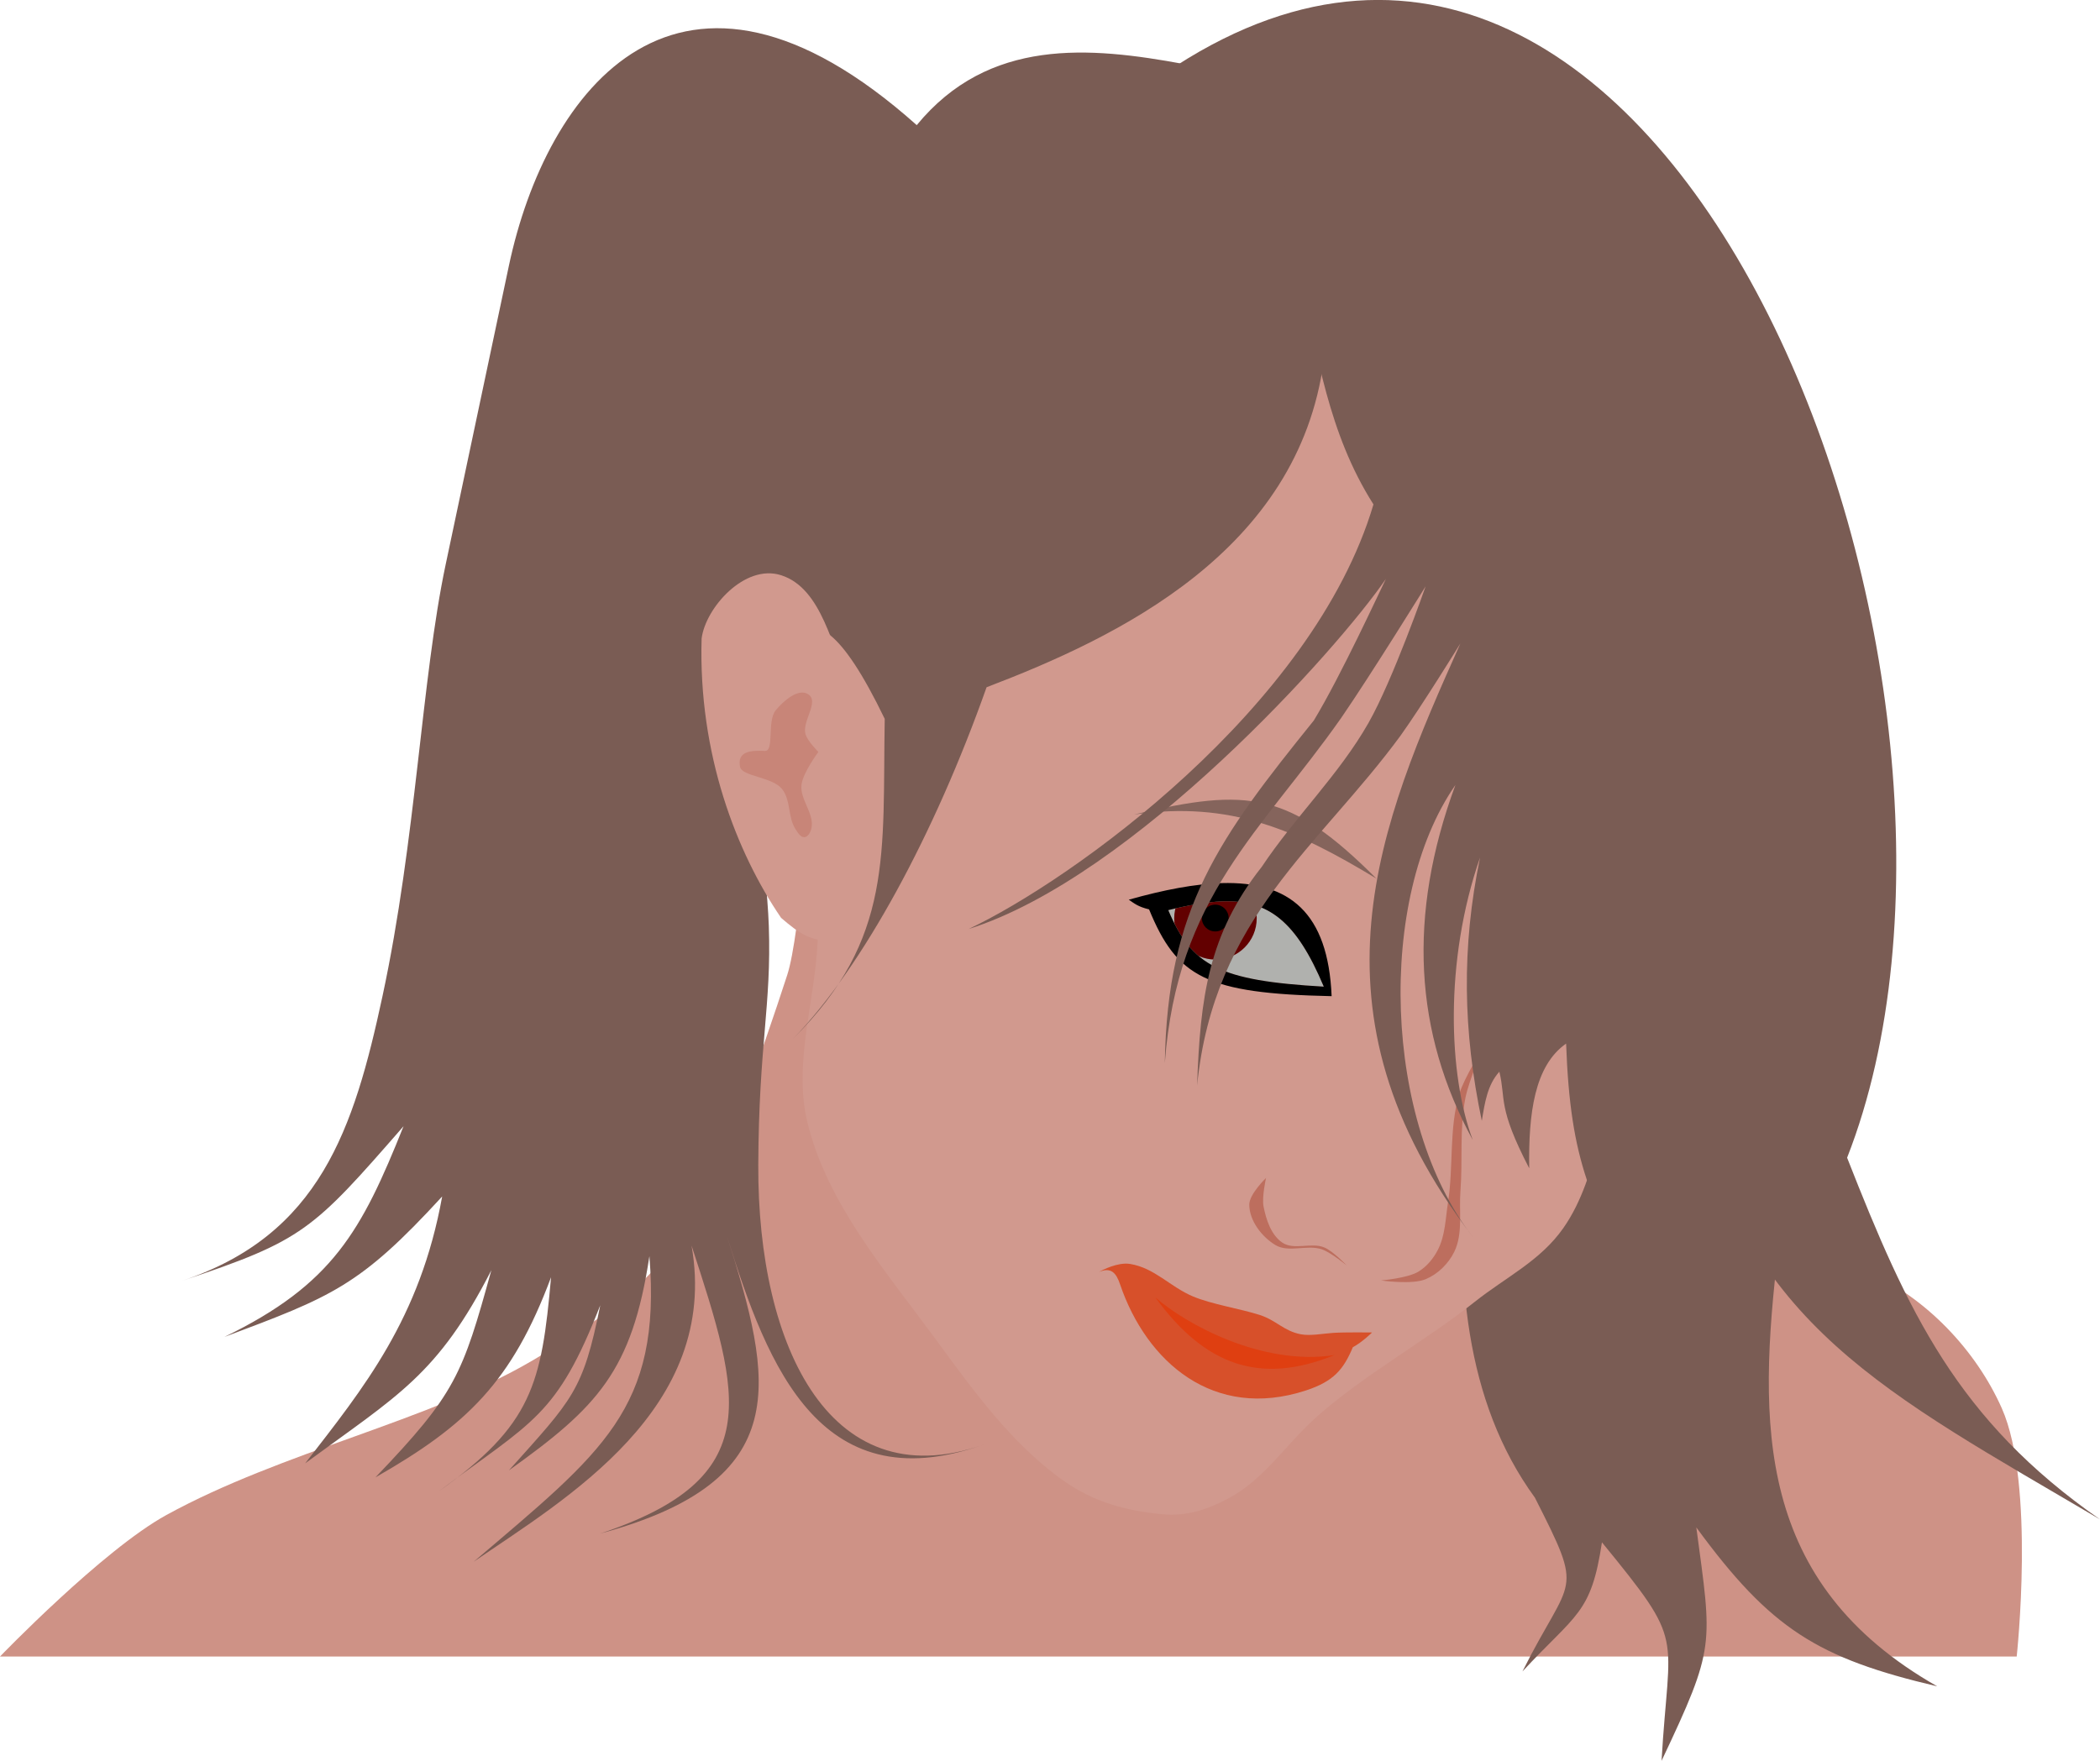 <?xml version="1.0" encoding="UTF-8" standalone="no"?>
<!-- Created with Inkscape (http://www.inkscape.org/) -->
<svg
    xmlns:inkscape="http://www.inkscape.org/namespaces/inkscape"
    xmlns:rdf="http://www.w3.org/1999/02/22-rdf-syntax-ns#"
    xmlns="http://www.w3.org/2000/svg"
    xmlns:cc="http://creativecommons.org/ns#"
    xmlns:dc="http://purl.org/dc/elements/1.1/"
    xmlns:sodipodi="http://sodipodi.sourceforge.net/DTD/sodipodi-0.dtd"
    xmlns:svg="http://www.w3.org/2000/svg"
    xmlns:ns1="http://sozi.baierouge.fr"
    xmlns:xlink="http://www.w3.org/1999/xlink"
    id="svg2"
    sodipodi:docname="BeautyNo29.svg"
    viewBox="0 0 800 670.98"
    version="1.1"
    inkscape:version="0.48.0 r9654"
  >
  <sodipodi:namedview
      id="base"
      bordercolor="#666666"
      inkscape:pageshadow="2"
      inkscape:window-y="-4"
      fit-margin-left="0"
      pagecolor="#ffffff"
      inkscape:window-height="911"
      inkscape:window-maximized="1"
      inkscape:zoom="0.7"
      inkscape:window-x="-4"
      showgrid="false"
      borderopacity="1.0"
      inkscape:current-layer="layer1"
      inkscape:cx="366.09389"
      inkscape:cy="363.04189"
      fit-margin-top="0"
      fit-margin-right="0"
      fit-margin-bottom="0"
      inkscape:window-width="1280"
      inkscape:pageopacity="0.0"
      inkscape:document-units="px"
  />
  <g
      id="layer1"
      inkscape:label="Layer 1"
      inkscape:groupmode="layer"
      transform="translate(-122.23 -7.629)"
    >
    <path
        id="path3861"
        sodipodi:nodetypes="sssscsccccssssccss"
        style="fill:#ce9286"
        inkscape:connector-curvature="0"
        d="m324.7 526.28c19.534-11.478 39.487-24.379 52.985-42.577 17.619-23.754 35.229-76.377 44.422-104.49 5.159-15.777 8.447-73.483 11.975-89.702 5.654-25.993 3.211-14.909 3.211-14.909s76.638-30.277 80.423-30.277c3.785 0 102.18 18.923 102.18 18.923l60.554 63.392-22.708 103.13-5.677 68.123s16.958 4.791 25.641 4.616c22.248-0.449 43-12.552 65.17-14.469 30.203-2.612 63.173-8.192 90.85 4.176 22.194 9.918 41.223 29.823 51.092 52.038 12.828 28.874 5.677 94.615 5.677 94.615h-768.28s39.076-40.574 63.392-53.931c43.971-24.154 100.35-35.901 139.08-58.661z"
    />
    <path
        id="path3824"
        sodipodi:rx="27.142857"
        sodipodi:ry="27.142857"
        style="fill-opacity:.753;fill:#a6bbbb"
        sodipodi:type="arc"
        d="m395.54 507.01c0 14.991-12.152 27.143-27.143 27.143s-27.143-12.152-27.143-27.143 12.152-27.143 27.143-27.143c14.732 0 26.774 11.751 27.135 26.479"
        sodipodi:open="true"
        transform="matrix(1.873 0 0 1.873 -104.9 -592.28)"
        sodipodi:cy="507.00504"
        sodipodi:cx="368.39285"
        sodipodi:end="6.2587263"
        sodipodi:start="0"
    />
    <path
        id="path3828"
        sodipodi:rx="27.142857"
        sodipodi:ry="27.142857"
        style="fill:#620000"
        sodipodi:type="arc"
        sodipodi:start="0"
        sodipodi:open="true"
        transform="matrix(.579 0 0 .579 371.96 64.01)"
        sodipodi:cy="507.00504"
        sodipodi:cx="368.39285"
        sodipodi:end="6.2587263"
        d="m395.54 507.01c0 14.991-12.152 27.143-27.143 27.143s-27.143-12.152-27.143-27.143 12.152-27.143 27.143-27.143c14.732 0 26.774 11.751 27.135 26.479"
    />
    <path
        id="path3830"
        sodipodi:rx="27.142857"
        sodipodi:ry="27.142857"
        style="fill:#000000"
        sodipodi:type="arc"
        d="m395.54 507.01c0 14.991-12.152 27.143-27.143 27.143s-27.143-12.152-27.143-27.143 12.152-27.143 27.143-27.143c14.732 0 26.774 11.751 27.135 26.479"
        sodipodi:open="true"
        transform="matrix(.188 0 0 .188 515.92 262.14)"
        sodipodi:cy="507.00504"
        sodipodi:cx="368.39285"
        sodipodi:end="6.2587263"
        sodipodi:start="0"
    />
    <path
        id="path3851"
        sodipodi:nodetypes="cccccccssc"
        style="fill:#7a5c54"
        inkscape:connector-curvature="0"
        d="m708.84 293.52c-18.235 92.187-55.238 211.64-1.892 284.79 19.173 37.792 13.887 28.994-4.731 66.231 20.453-22.093 26.166-21.794 30.277-49.2 32.192 39.387 25.587 33.349 22.708 83.261 20.72-43.79 19.267-43.783 13.246-88.938 28.336 38.71 46.245 49.84 91.777 60.554-69.306-39.429-68.427-99.682-60.554-166.52 3.336-28.317 6.676-58.684-3.061-85.482-15.919-43.813-85.877-110.37-85.877-110.37"
    />
    <path
        id="path3820"
        style="fill:#d1998e"
        inkscape:connector-curvature="0"
        d="m576.01 55.306c-1.011 0.009-2.031 0.072-3.044 0.117-41.307 1.835-85.324 19.436-113.68 49.525-19.551 20.742-24.463 52.194-29.446 80.259-5.848 32.936-0.879 66.898 0 100.34 0.669 25.45 4.005 50.819 3.981 76.278-0.024 24.568-9.805 49.718-3.981 73.585 7.489 30.692 29.473 56.205 48.179 81.664 14.585 19.85 29.34 40.651 49.466 54.852 11.438 8.07 23.475 11.341 37.407 12.703 9.054 0.885 16.817-1.582 24.88-5.795 14.258-7.452 22.243-20.907 34.305-31.553 18.069-15.949 41.124-28.631 60.004-43.612 11.951-9.483 24.978-15.595 33.719-28.099 14.223-20.347 14.217-48.586 25.114-70.892 5.213-10.671 15.933-18.317 20.079-29.446 8.151-21.878 8.22-46.258 8.02-69.604-0.435-50.841 4.961-106.96-20.079-151.21-17.977-31.766-53.507-50.787-85.586-68.199-27.62-14.992-57.999-31.222-89.332-30.909zm11.767 295.8c17.792-0.649 28.333 7.689 38.754 32.49-39.907-2.297-50.189-7.809-59.243-29.153 7.814-1.926 14.558-3.121 20.489-3.337z"
    />
    <path
        id="path3822"
        style="fill:#000000"
        inkscape:connector-curvature="0"
        d="m587.6 344.14c-10.122 0.292-21.962 2.543-35.358 6.322 2.154 1.459 3.515 2.677 7.727 3.688 10.624 25.86 21.771 32.043 69.546 33.075-1.326-31.842-16.047-43.832-41.915-43.086zm0.176 6.966c17.792-0.649 28.333 7.689 38.754 32.49-39.907-2.297-50.189-7.809-59.243-29.153 7.814-1.926 14.558-3.121 20.489-3.337z"
    />
    <path
        id="path3832"
        sodipodi:nodetypes="ccc"
        style="fill:#85645c"
        inkscape:connector-curvature="0"
        d="m554.26 318.01c36.802-5.33 61.783 5.933 92.326 24.42-32.997-33.014-48.761-34.875-92.326-24.42z"
    />
    <path
        id="path3845"
        sodipodi:nodetypes="scssccssssss"
        style="fill:#d7502a"
        inkscape:connector-curvature="0"
        d="m550.78 489.15c-4.738 0.166-9.893 3.161-9.893 3.161 4.671-1.969 6.591 0.472 8.02 4.683 10.032 29.566 35.607 52.043 70.892 40.451 10.424-3.425 14.227-7.921 17.796-16.45 3.708-2.002 7.317-5.62 7.317-5.62s-10.295-0.147-14.869 0.159c-3.678 0.246-8.612 1.219-12.235 0.535-6.52-1.23-9.372-5.336-15.689-7.368-7.349-2.364-18.337-4.062-25.448-7.067-8.776-3.709-14.502-10.806-23.901-12.369-0.644-0.107-1.313-0.141-1.99-0.117z"
    />
    <path
        id="path3834"
        sodipodi:nodetypes="ccc"
        style="fill:#df3f11"
        inkscape:connector-curvature="0"
        d="m562.37 502.03c11.463 10.019 40.573 26.232 68.247 21.957-28.268 11.49-49.359 4.031-68.247-21.957z"
    />
    <path
        id="path3847"
        sodipodi:nodetypes="cssscsssc"
        style="fill:#bd6e5e"
        inkscape:connector-curvature="0"
        d="m604.53 456.5s-6.412 6.168-6.386 10.171c0.04 6.102 4.717 12.211 9.935 15.375 5.078 3.079 12.131-0.295 17.74 1.656 3.553 1.236 9.461 6.15 9.461 6.15s-5.155-5.448-8.515-6.86c-4.977-2.09-11.645 1.179-16.085-1.892-4.234-2.929-6.097-8.668-7.096-13.719-0.707-3.571 0.946-10.881 0.946-10.881z"
    />
    <path
        id="path3849"
        sodipodi:nodetypes="csssscssssc"
        style="fill:#bd6e5e"
        inkscape:connector-curvature="0"
        d="m648.31 495.55s11.79 1.715 17.031-0.473c4.632-1.933 8.677-5.899 10.881-10.408 3.411-6.978 1.764-15.437 2.365-23.181 0.917-11.808-0.402-23.861 1.892-35.481 1.295-6.556 6.623-18.923 6.623-18.923s-7.121 11.216-8.988 17.504c-3.927 13.221-2.124 27.531-4.258 41.158-0.947 6.05-1.027 12.509-3.785 17.977-1.71 3.391-4.305 6.574-7.569 8.515-4.175 2.484-14.192 3.312-14.192 3.312z"
    />
    <path
        id="path3853"
        sodipodi:nodetypes="cccccccscccccccccccccccccc"
        style="fill:#7a5c54"
        inkscape:connector-curvature="0"
        d="m645.45 199.85c-23.052 77.617-115.07 143.31-154.22 161.79 63.116-19.938 140.77-106.8 158.95-133.41-1.892 3.785-16.986 36.681-27.438 53.931-35.976 44.638-55.874 71.443-56.769 130.57 4.651-63.484 36.903-88.376 67.177-131.52 11.258-16.36 32.169-50.146 32.169-50.146s-12.468 35.694-21.762 52.038c-11.256 19.795-28.075 35.916-40.685 54.877-20.334 25.661-23.444 49.9-24.6 83.261 6.387-64.077 46.583-91.045 77.584-133.41 8.098-11.308 22.708-35.008 22.708-35.008-30.605 68.405-61.513 139.75 4.731 226.13-34.128-43.655-36.724-128.84-6.623-172.2-18.362 49.836-15.671 94.363 6.623 135.3-9.229-24.404-10.961-68.202 2.764-107.67-7.098 34.321-6.522 66.125 0.669 100.35 1.127-6.796 2.097-13.67 6.69-18.733 2.562 10.626-0.819 13.329 11.374 36.797-0.323-20.84 1.983-39.051 14.05-47.501 1.666 45.711 9.433 59.516 29.437 98.347 2.023-27.85-1.724-57.799 18.733-78.946 20.811 88.104 73.232 113.54 155.22 161.91-54.352-37.832-73.264-79.08-96.34-137.82 69.841-178.33-64.582-539.13-255.57-416.14 60.105 47.643 40.365 112.54 75.132 167.18z"
    />
    <path
        id="path3855"
        sodipodi:nodetypes="cccccsscccccccccccccccccsssccc"
        style="fill:#7a5c54"
        inkscape:connector-curvature="0"
        d="m626.52 145.07c-9.743 72.774-78.838 105.51-128.45 124.44-19.824 55.982-47.206 106.63-73.593 133.81 38.273-38.12 33.89-70.483 34.79-121.76-33.706-69.819-39.892-17.325-52.184 8.028 0 0 7.212 47.141 8.028 70.917 1.042 30.341-3.808 45.074-4.014 90.988-0.313 69.471 27.739 128.93 88.312 105.71-64.165 24.285-84.602-28.052-100.35-78.946 17.69 55.839 26.377 93.569-48.17 113.74 63.568-21.101 53.645-51.898 34.79-109.72 10.931 62.303-48.233 96.577-82.96 120.43 48.96-41.774 71.573-58.035 66.903-116.41-6.611 43.813-19.81 57.541-53.522 81.622 24.25-27.13 28.227-30.077 34.79-62.889-16.623 42.614-25.715 44.041-61.551 70.917 35.619-25.311 39.231-40.966 42.818-81.622-14.903 39.925-32.097 56.38-66.903 76.269 30.564-31.932 33.154-39.064 44.156-78.946-20.476 40.029-35.634 47.65-70.917 73.593 22.363-28.857 43.774-55.104 52.184-101.69-31.354 34.169-41.938 38.139-82.96 53.522 41.232-20.032 52.244-40.292 68.241-80.284-34.649 39.729-38.14 43.489-84.298 58.875 52.394-17.512 65.393-57.778 76.269-108.38 12.842-59.75 14.857-121 24.085-164.58l24.07-113.77c14.21-67.097 64.88-134.41 155.38-53.624 27.41-33.365 65.73-29.951 101.84-23.269 42.665 33.217 45.279 62.45 53.212 113.02z"
    />
    <path
        id="path3857"
        sodipodi:nodetypes="ssccs"
        style="fill:#d1998e"
        inkscape:connector-curvature="0"
        d="m445.81 268.45c-6.657-13.691-10.298-36.616-26.019-41.631-13.912-4.438-28.837 12.507-30.277 24.127-1.302 43.973 13.295 81.555 30.277 106.44 6.68 5.744 11.574 9.404 20.342 8.515"
    />
    <path
        id="path3859"
        sodipodi:nodetypes="cssssssssssc"
        style="fill:#c88578"
        inkscape:connector-curvature="0"
        d="m433.99 294.15s-5.834 7.829-6.422 12.467c-0.715 5.637 5.011 11.076 3.778 16.622-0.312 1.401-1.215 3.269-2.644 3.4-1.51 0.139-2.561-1.759-3.4-3.022-3.02-4.544-1.738-11.347-5.289-15.489-3.886-4.533-15.156-4.642-15.867-8.311-1.094-5.651 3.557-6.378 9.444-6.044 3.732 0.211 0.75-11.369 4.155-15.489 2.942-3.56 8.648-8.641 12.467-6.044 4.177 2.84-2.506 10.25-1.133 15.111 0.76 2.691 4.911 6.8 4.911 6.8z"
    />
  </g
  >
</svg
>
